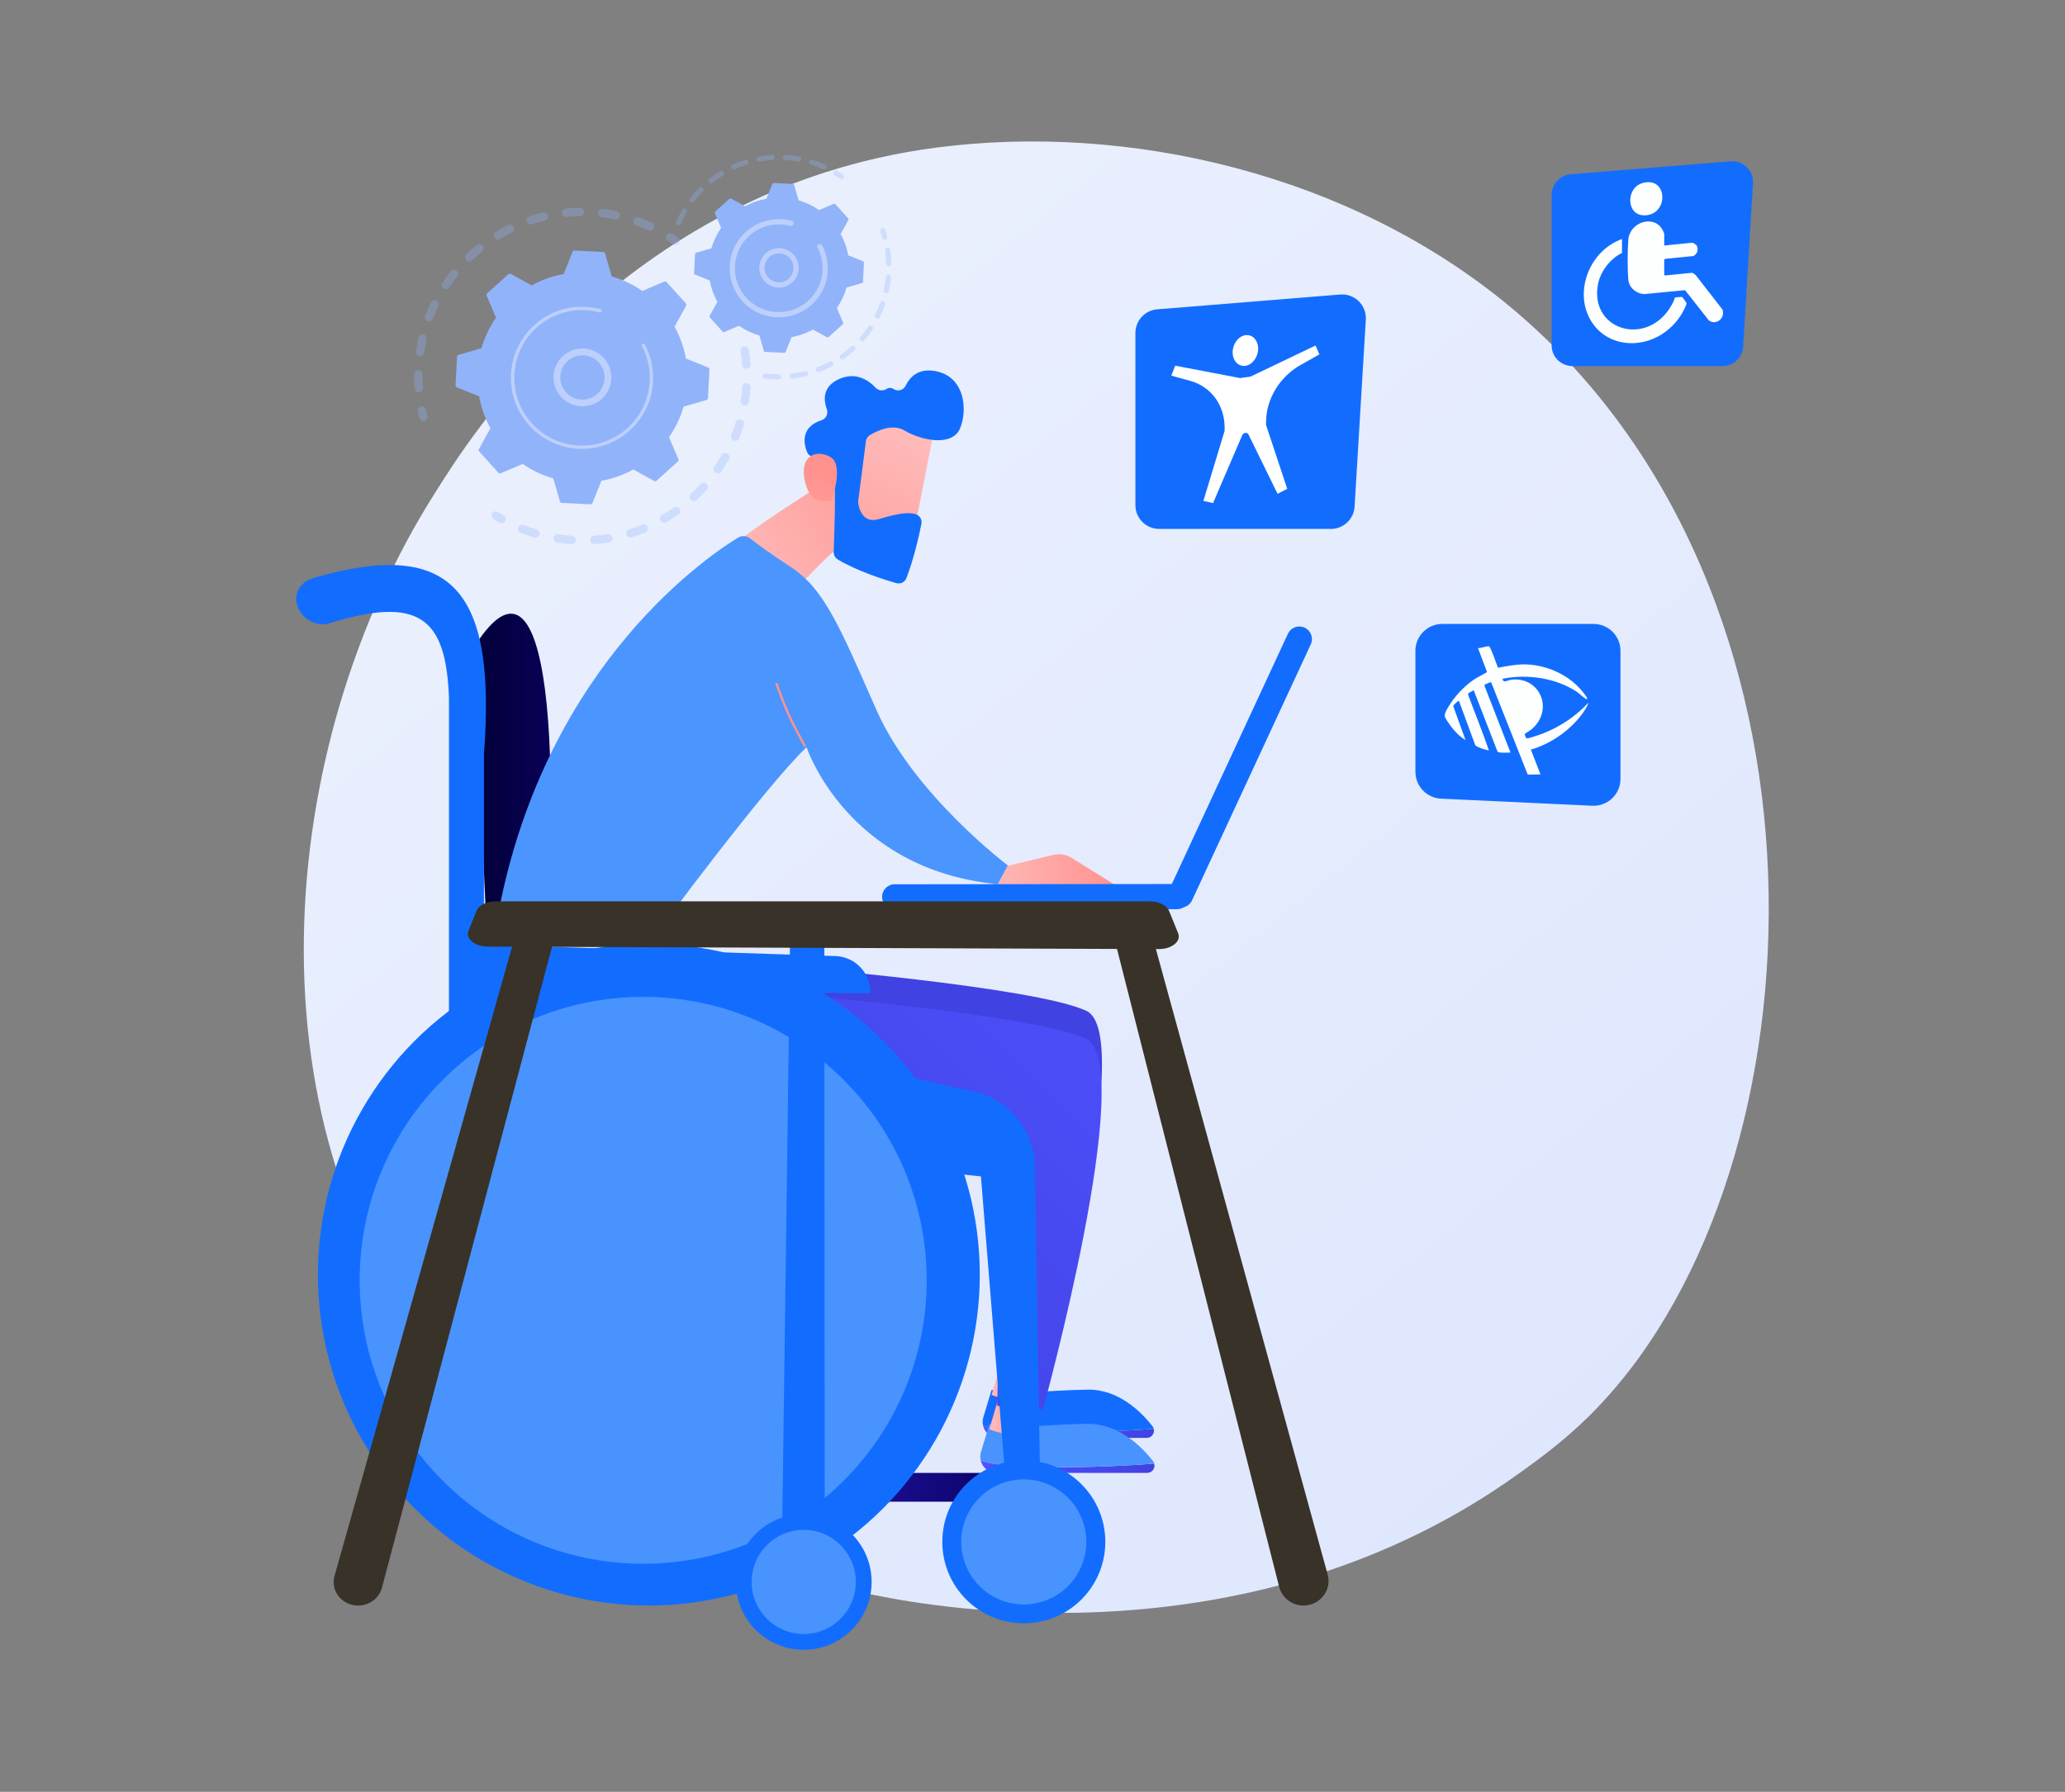 <?xml version="1.0" encoding="UTF-8"?>
<svg id="Illustration" xmlns="http://www.w3.org/2000/svg" version="1.1" xmlns:xlink="http://www.w3.org/1999/xlink" viewBox="0 0 530 460">
  <rect x="0" y="0" width="530" height="460" fill="#808080" stroke="none"/>
  <!-- Generator: Adobe Illustrator 29.0.0, SVG Export Plug-In . SVG Version: 2.1.0 Build 186)  -->
  <defs>
    <style>
      .st0 {
        fill: url(#linear-gradient2);
      }

      .st1 {
        fill: #4993fe;
      }

      .st2 {
        fill: url(#linear-gradient10);
      }

      .st3 {
        opacity: .3;
      }

      .st4 {
        fill: url(#linear-gradient1);
      }

      .st5 {
        fill: url(#linear-gradient9);
      }

      .st6 {
        fill: #fff;
        fill-rule: evenodd;
      }

      .st7 {
        fill: url(#linear-gradient8);
      }

      .st8 {
        fill: url(#linear-gradient11);
      }

      .st9 {
        fill: #126dff;
      }

      .st10 {
        fill: url(#linear-gradient12);
      }

      .st11 {
        fill: url(#linear-gradient7);
      }

      .st12 {
        fill: url(#linear-gradient4);
      }

      .st13 {
        fill: #4b95ff;
      }

      .st14 {
        fill: url(#linear-gradient5);
      }

      .st15 {
        fill: #393228;
      }

      .st16 {
        fill: url(#linear-gradient3);
      }

      .st17 {
        fill: #91b3fa;
      }

      .st18 {
        fill: url(#linear-gradient6);
      }

      .st19 {
        fill: url(#linear-gradient13);
      }

      .st20 {
        fill: #bdd0fb;
      }

      .st21 {
        fill: url(#linear-gradient);
      }

      .st22 {
        fill: #fdfefe;
      }
    </style>
    <linearGradient id="linear-gradient" x1="502.86" y1="525.57" x2="166.73" y2="108.11" gradientUnits="userSpaceOnUse">
      <stop offset="0" stop-color="#dae3fe"/>
      <stop offset="1" stop-color="#e9effd"/>
    </linearGradient>
    <linearGradient id="linear-gradient1" x1="121.6" y1="210.87" x2="141.38" y2="210.87" gradientUnits="userSpaceOnUse">
      <stop offset="0" stop-color="#020039"/>
      <stop offset="1" stop-color="#090056"/>
    </linearGradient>
    <linearGradient id="linear-gradient2" x1="-1720.46" y1="220.29" x2="-1686.85" y2="220.29" gradientTransform="translate(1972.38 -3.9) rotate(-.23)" gradientUnits="userSpaceOnUse">
      <stop offset="0" stop-color="#febbba"/>
      <stop offset="1" stop-color="#ff928e"/>
    </linearGradient>
    <linearGradient id="linear-gradient3" x1="188.02" y1="149.53" x2="238.22" y2="118.85" gradientTransform="matrix(1,0,0,1,0,0)" xlink:href="#linear-gradient2"/>
    <linearGradient id="linear-gradient4" x1="-2059.83" y1="1554.32" x2="-2094.83" y2="1600.62" gradientTransform="translate(2042.14 -1729.36) rotate(-8.45)" xlink:href="#linear-gradient2"/>
    <linearGradient id="linear-gradient5" x1="-2111.09" y1="1590.99" x2="-2083.02" y2="1562.19" gradientTransform="translate(2042.14 -1729.36) rotate(-8.45)" xlink:href="#linear-gradient2"/>
    <linearGradient id="linear-gradient6" x1="6339.07" y1="367.56" x2="6382.94" y2="367.56" gradientTransform="translate(-6086.76)" gradientUnits="userSpaceOnUse">
      <stop offset="0" stop-color="#4f52ff"/>
      <stop offset="1" stop-color="#4042e2"/>
    </linearGradient>
    <linearGradient id="linear-gradient7" x1="6341.26" y1="354.34" x2="6353.13" y2="354.34" gradientTransform="translate(-6086.76)" xlink:href="#linear-gradient2"/>
    <linearGradient id="linear-gradient8" x1="357.97" y1="196.03" x2="318.46" y2="229.5" gradientTransform="matrix(1,0,0,1,0,0)" xlink:href="#linear-gradient6"/>
    <linearGradient id="linear-gradient9" x1="6338.46" y1="376.51" x2="6383.07" y2="376.51" xlink:href="#linear-gradient6"/>
    <linearGradient id="linear-gradient10" x1="6340.69" y1="363.06" x2="6352.76" y2="363.06" gradientTransform="translate(-6086.76)" xlink:href="#linear-gradient2"/>
    <linearGradient id="linear-gradient11" x1="-146.13" y1="233.36" x2="-22.76" y2="354.19" gradientTransform="translate(164.13) rotate(-180) scale(1 -1)" xlink:href="#linear-gradient6"/>
    <linearGradient id="linear-gradient12" x1="-101.75" y1="381.81" x2="-58.92" y2="381.81" gradientTransform="translate(324.81 763.63) scale(1 -1)" gradientUnits="userSpaceOnUse">
      <stop offset="0" stop-color="#09005d"/>
      <stop offset="1" stop-color="#1a0f91"/>
    </linearGradient>
    <linearGradient id="linear-gradient13" x1="212.2" y1="177.72" x2="328.41" y2="105.2" gradientUnits="userSpaceOnUse">
      <stop offset="0" stop-color="#ff928e"/>
      <stop offset="1" stop-color="#fe7062"/>
    </linearGradient>
  </defs>
  <path class="st21" d="M410.39,360.94c-7.72,8.13-15.03,13.37-20.8,17.51-67.85,48.68-148.13,34.49-165.19,31.03-25.2-5.12-73.9-15.01-109.11-56.42-53.27-62.65-44.98-161.34-3.66-226.49,7.56-11.92,47.48-78.06,128.63-88.67,49.11-6.42,106.35,6.53,147.81,41.26,87.02,72.9,80.82,220.18,22.31,281.78Z"/>
  <path class="st9" d="M442.08,93.98h-38.51c-2.95,0-5.33-2.39-5.33-5.33v-38.61c0-2.78,2.13-5.09,4.9-5.31l41.03-3.32c3.23-.26,5.95,2.4,5.75,5.63l-2.52,41.93c-.17,2.82-2.5,5.01-5.32,5.01Z"/>
  <path class="st9" d="M363.28,167.09v31.04c0,3.69,2.9,6.73,6.58,6.9l38.82,1.82c3.94.18,7.23-2.96,7.23-6.9v-32.86c0-3.81-3.09-6.91-6.91-6.91h-38.82c-3.81,0-6.91,3.09-6.91,6.91Z"/>
  <path class="st9" d="M341.58,135.78h-44.07c-3.37,0-6.1-2.73-6.1-6.1v-44.19c0-3.18,2.44-5.83,5.61-6.08l46.95-3.8c3.7-.3,6.81,2.74,6.58,6.45l-2.88,47.99c-.19,3.22-2.86,5.74-6.09,5.74Z"/>
  <g>
    <g>
      <g class="st3">
        <path class="st17" d="M191.09,88.93c.55-.03,1.04.36,1.12.91.19,1.21.33,2.44.41,3.67.04.6-.41,1.11-1,1.15,0,0-.01,0-.02,0-.59.03-1.09-.42-1.13-1.01-.08-1.16-.21-2.34-.39-3.48-.09-.59.31-1.14.9-1.24.04,0,.08,0,.11-.01ZM191.5,98.35s.09,0,.13,0c.6.04,1.05.56,1.01,1.15-.08,1.23-.22,2.46-.4,3.67-.09.59-.64.99-1.23.91-.59-.09-1-.64-.91-1.23.18-1.15.31-2.32.38-3.48.04-.55.48-.98,1.02-1.01ZM189.82,107.63c.12,0,.24,0,.37.04.57.17.9.78.73,1.35-.35,1.17-.76,2.35-1.21,3.49-.22.56-.85.83-1.41.61-.56-.22-.83-.85-.61-1.41.43-1.08.82-2.2,1.15-3.31.14-.45.54-.75.98-.77ZM186.1,116.3c.2,0,.4.03.59.14.52.3.7.96.41,1.48-.61,1.07-1.27,2.12-1.96,3.13-.34.49-1.01.62-1.51.28-.49-.34-.62-1.01-.28-1.51.66-.96,1.29-1.96,1.86-2.97.19-.33.53-.53.89-.55ZM180.55,123.92c.28-.01.56.08.79.28.44.4.47,1.09.07,1.53-.83.9-1.7,1.78-2.6,2.61-.44.41-1.12.38-1.53-.06-.41-.44-.38-1.12.06-1.53.86-.79,1.69-1.63,2.48-2.48.2-.22.47-.34.74-.35ZM173.45,130.13c.36-.02.72.14.94.46.34.49.22,1.17-.27,1.51-1.01.7-2.06,1.36-3.12,1.97-.52.3-1.18.12-1.48-.4-.3-.52-.12-1.18.4-1.48,1.01-.58,2.01-1.21,2.96-1.87.17-.12.37-.18.56-.19ZM133.97,134.69c.15,0,.3.02.45.07,1.08.43,2.2.81,3.31,1.15.57.17.9.77.73,1.35-.17.57-.77.9-1.35.73-1.18-.35-2.35-.76-3.49-1.21-.56-.22-.83-.85-.61-1.4.16-.41.54-.66.95-.68ZM165.16,134.6c.45-.02.88.24,1.06.68.22.55-.05,1.19-.6,1.41-1.14.46-2.31.87-3.48,1.23-.57.17-1.18-.15-1.35-.72-.17-.57.15-1.18.72-1.35,1.11-.34,2.22-.73,3.3-1.17.11-.05.23-.07.35-.08ZM143.07,137.14c.07,0,.14,0,.22.01,1.15.17,2.32.3,3.49.38.6.04,1.05.55,1.01,1.15-.04.6-.55,1.05-1.15,1.01-1.22-.08-2.46-.21-3.67-.4-.59-.09-1-.64-.91-1.23.08-.52.51-.89,1.01-.92ZM156.07,137.11c.55-.03,1.04.36,1.12.91.09.59-.31,1.14-.9,1.24-1.21.19-2.44.33-3.67.42,0,0-.02,0-.02,0-.59.03-1.09-.42-1.13-1-.04-.6.41-1.11,1-1.16,1.16-.08,2.33-.22,3.48-.4.04,0,.08,0,.12-.01Z"/>
        <path class="st17" d="M127.18,131.27c.21-.01.43.04.63.16.47.3.96.59,1.45.86.52.3.7.96.41,1.48-.3.52-.96.7-1.48.41-.51-.29-1.03-.6-1.52-.91-.51-.32-.66-.98-.35-1.49.19-.31.52-.49.87-.51Z"/>
      </g>
      <g class="st3">
        <path class="st17" d="M108.22,104.26c.52-.03,1,.33,1.11.86.12.55.24,1.1.38,1.64.15.58-.2,1.17-.78,1.32-.58.15-1.17-.2-1.32-.78-.15-.57-.28-1.15-.4-1.73-.12-.58.25-1.16.83-1.28.06-.01.11-.02.17-.02Z"/>
        <path class="st17" d="M147.29,53.38c.5-.02,1-.04,1.5-.05.6,0,1.09.47,1.1,1.06,0,.6-.47,1.09-1.06,1.1-1.16.02-2.31.09-3.45.2-.6.06-1.13-.37-1.18-.97-.06-.6.38-1.13.97-1.18.7-.07,1.42-.12,2.13-.16ZM154.5,53.63c.06,0,.12,0,.18,0,1.2.14,2.41.34,3.59.58.59.12.96.69.84,1.28-.12.59-.69.96-1.28.84-1.12-.23-2.27-.42-3.41-.55-.59-.07-1.02-.61-.95-1.2.06-.53.5-.93,1.02-.95ZM139.55,54.5c.51-.03.98.31,1.11.83.14.58-.22,1.17-.8,1.31-1.11.27-2.23.59-3.32.95-.57.19-1.18-.12-1.37-.69-.19-.57.12-1.18.69-1.37,1.15-.38,2.32-.72,3.49-1,.07-.02.13-.03.2-.03ZM163.53,55.74c.14,0,.28.01.42.06,1.14.4,2.27.86,3.37,1.36.54.25.79.89.54,1.43-.25.54-.89.79-1.43.54-1.04-.47-2.12-.91-3.2-1.29-.56-.2-.86-.82-.66-1.38.15-.43.54-.7.97-.72ZM130.83,57.65c.42-.02.83.2,1.03.6.26.54.04,1.19-.49,1.45-1.03.51-2.04,1.06-3.03,1.65-.51.31-1.18.14-1.49-.37-.31-.51-.14-1.18.37-1.49,1.03-.62,2.11-1.21,3.19-1.74.14-.07.28-.1.42-.11ZM123.01,62.64c.33-.02.67.12.9.4.38.47.3,1.15-.16,1.52-.89.72-1.76,1.49-2.59,2.28-.43.41-1.12.4-1.53-.04-.41-.43-.4-1.12.04-1.53.87-.83,1.79-1.64,2.73-2.39.18-.15.4-.23.62-.24ZM116.47,69.22c.25-.01.51.06.73.23.47.37.54,1.05.17,1.52-.72.9-1.4,1.83-2.04,2.79-.33.5-1,.63-1.5.3-.5-.33-.63-1-.3-1.5.67-1,1.39-1.99,2.14-2.93.2-.25.49-.39.79-.41ZM111.52,77.07c.18,0,.36.03.53.11.54.26.76.91.5,1.45-.5,1.03-.96,2.1-1.38,3.16-.21.56-.84.84-1.4.62-.56-.21-.84-.84-.62-1.4.43-1.12.92-2.25,1.45-3.33.18-.37.54-.59.92-.61ZM108.41,85.82c.1,0,.2,0,.3.03.58.14.94.72.81,1.3-.26,1.11-.48,2.25-.64,3.39-.09.59-.64,1-1.23.91-.59-.09-1-.64-.91-1.23.18-1.19.4-2.39.68-3.57.11-.48.53-.81,1-.83ZM107.3,95.03s.04,0,.07,0c.6,0,1.08.5,1.07,1.09,0,.84,0,1.7.05,2.54.02.3.03.61.06.91.04.6-.41,1.11-1,1.16-.6.06-1.11-.41-1.16-1-.02-.32-.04-.64-.06-.96-.04-.88-.06-1.78-.05-2.67,0-.58.46-1.04,1.03-1.07Z"/>
        <path class="st17" d="M171.91,59.8c.21-.01.43.04.63.17.5.31.99.64,1.48.98.49.34.62,1.01.28,1.51-.34.49-1.01.62-1.51.28-.46-.32-.94-.63-1.41-.93-.51-.32-.66-.99-.34-1.49.2-.31.52-.49.86-.5Z"/>
      </g>
      <g>
        <path class="st17" d="M171.08,72.41c-.14-.16-.38-.21-.57-.13l-5.66,2.41c-2.36-1.64-5-2.91-7.85-3.73l-1.71-5.91c-.06-.21-.24-.35-.46-.36l-7.38-.37c-.22-.01-.41.12-.49.32l-2.3,5.71c-2.91.53-5.67,1.53-8.19,2.92l-5.39-2.97c-.19-.1-.42-.08-.58.07l-5.48,4.95c-.16.14-.21.38-.13.57l2.41,5.66c-1.64,2.36-2.91,5-3.73,7.85l-5.91,1.71c-.21.06-.35.24-.36.46l-.37,7.38c-.01.22.12.41.32.49l5.71,2.3c.53,2.91,1.53,5.67,2.92,8.19l-2.97,5.39c-.1.19-.08.42.07.58l4.95,5.48c.14.16.38.21.57.13l5.66-2.41c2.36,1.64,5,2.91,7.85,3.73l1.71,5.91c.06.21.24.35.46.36l7.38.37c.22.01.41-.12.49-.32l2.3-5.71c2.91-.53,5.67-1.53,8.19-2.92l5.39,2.97c.19.1.42.08.58-.07l5.48-4.95c.16-.14.21-.37.13-.57l-2.41-5.66c1.64-2.36,2.91-5,3.73-7.85l5.91-1.71c.21-.06.35-.24.36-.46l.37-7.38c.01-.22-.12-.41-.32-.49l-5.71-2.3c-.53-2.91-1.53-5.67-2.92-8.19l2.97-5.39c.1-.19.08-.42-.07-.58l-4.95-5.48Z"/>
        <path class="st20" d="M149.12,89.47c3.61-.18,6.92,2.31,7.65,5.97.8,4.01-1.82,7.93-5.83,8.73-1.94.39-3.92,0-5.57-1.11-1.65-1.1-2.77-2.78-3.16-4.72-.8-4.01,1.82-7.93,5.83-8.73.36-.07.72-.12,1.08-.13ZM149.76,102.58c.28-.01.56-.05.84-.1,3.08-.61,5.08-3.62,4.47-6.69-.61-3.08-3.62-5.09-6.69-4.47-3.08.61-5.08,3.62-4.47,6.69.3,1.49,1.16,2.78,2.42,3.62,1.03.69,2.22,1.01,3.44.95Z"/>
        <path class="st20" d="M148.43,78.77c.62-.03,1.25-.03,1.88,0h0c.2,0,.4.02.59.04.97.08,1.94.24,2.88.47.01,0,.03,0,.04,0,.04,0,.07.02.11.03.07.02.14.04.21.06.19.05.31.21.32.4,0,.04,0,.09-.01.13-.06.23-.3.37-.53.31-1.19-.32-2.42-.51-3.66-.58-6.15-.31-11.73,2.63-15.06,7.31-1.85,2.6-3.01,5.75-3.18,9.17-.03.6-.03,1.2,0,1.79.2,3.98,1.75,7.75,4.46,10.75,3.11,3.45,7.38,5.47,12.02,5.71,9.58.49,17.76-6.91,18.25-16.48.03-.59.03-1.18,0-1.77-.13-2.54-.81-5.03-2.01-7.28-.03-.06-.05-.12-.05-.18,0-.16.08-.32.23-.4.21-.11.47-.03.59.18,1.26,2.36,1.97,4.97,2.11,7.64.03.62.03,1.23,0,1.85-.51,10.05-9.11,17.81-19.16,17.3-4.87-.25-9.35-2.38-12.62-5.99-2.85-3.15-4.47-7.1-4.69-11.28-.03-.62-.03-1.25,0-1.88.25-4.87,2.38-9.35,5.99-12.62,3.15-2.85,7.1-4.48,11.29-4.69Z"/>
      </g>
    </g>
    <g>
      <g class="st3">
        <path class="st17" d="M226.55,58.59c.29-.01.56.16.66.45.19.54.36,1.08.52,1.63.1.36-.11.72-.46.83-.36.1-.72-.11-.83-.46-.15-.52-.31-1.04-.49-1.56-.12-.35.06-.73.41-.85.06-.02.12-.03.19-.04Z"/>
        <path class="st17" d="M227.79,63.58c.34-.02.64.22.69.57.15.97.25,1.95.3,2.93.01.21.02.41.02.62.01.37-.3.66-.65.69-.37.01-.68-.28-.69-.65,0-.2-.01-.39-.02-.59-.05-.93-.14-1.87-.28-2.79-.06-.37.19-.71.56-.76.02,0,.05,0,.07,0ZM228,70.52s.06,0,.1,0c.37.03.64.36.6.73-.11,1.18-.29,2.36-.55,3.52-.08.36-.44.59-.8.51-.36-.08-.59-.44-.51-.8.24-1.1.42-2.23.52-3.35.03-.33.3-.59.63-.61ZM226.51,77.3c.08,0,.17,0,.26.04.35.12.53.51.41.85-.39,1.11-.86,2.22-1.39,3.28-.17.33-.57.46-.9.3-.33-.17-.46-.57-.3-.9.51-1.01.95-2.06,1.33-3.12.09-.26.33-.43.6-.44ZM223.4,83.51c.14,0,.28.03.4.11.31.2.39.62.19.93-.66.99-1.38,1.94-2.15,2.83-.24.28-.66.31-.94.07-.28-.24-.31-.66-.07-.94.74-.85,1.43-1.76,2.05-2.7.12-.18.32-.29.52-.3ZM218.87,88.77c.19,0,.39.06.53.22.25.27.23.7-.05.94-.88.8-1.81,1.54-2.78,2.23-.3.21-.72.14-.93-.16s-.14-.72.16-.93c.92-.65,1.81-1.36,2.65-2.12.12-.11.27-.17.42-.17ZM213.2,92.77c.25-.01.5.12.62.35.17.33.05.73-.27.9-1.04.56-2.13,1.06-3.23,1.48-.35.13-.73-.04-.86-.38-.13-.34.04-.73.38-.86,1.05-.4,2.09-.88,3.08-1.41.09-.05.19-.07.28-.08ZM206.73,95.26c.31-.02.6.19.68.51.09.36-.13.72-.49.81-1.14.28-2.32.5-3.5.64-.37.04-.7-.22-.74-.58-.04-.37.22-.7.58-.74,1.12-.13,2.25-.34,3.34-.61.04-.01.09-.02.13-.02ZM196.37,95.87s.08,0,.12,0c.97.12,1.96.19,2.94.21.15,0,.3,0,.44,0,.37,0,.67.3.67.67,0,.37-.3.68-.67.67-.16,0-.31,0-.47,0-1.03-.02-2.07-.09-3.08-.22-.37-.05-.63-.38-.58-.75.04-.33.31-.57.63-.58Z"/>
      </g>
      <g class="st3">
        <path class="st17" d="M198.11,39.74c.36-.02.68.26.7.63.02.37-.26.69-.62.71-1.11.07-2.22.21-3.31.41-.36.06-.71-.17-.78-.53-.07-.36.17-.71.53-.78,1.14-.21,2.31-.36,3.47-.43,0,0,0,0,0,0ZM201.53,39.73s.05,0,.07,0c1.16.07,2.33.2,3.48.41.36.07.61.41.54.78-.06.36-.41.6-.78.54-1.09-.2-2.21-.33-3.32-.39-.37-.02-.65-.34-.63-.71.02-.34.3-.61.63-.63ZM191.4,40.99c.3-.01.58.17.67.47.11.35-.08.73-.44.84-1.06.34-2.11.74-3.12,1.2-.34.15-.73,0-.89-.33-.15-.34,0-.73.33-.89,1.06-.48,2.16-.91,3.27-1.26.06-.02.11-.03.17-.03ZM208.25,40.93c.08,0,.15,0,.23.03,1.11.34,2.22.76,3.28,1.24.34.15.49.55.34.88-.15.34-.55.49-.88.34-1.01-.45-2.06-.85-3.12-1.18-.35-.11-.55-.48-.44-.84.09-.28.33-.46.61-.47ZM185.19,43.83c.24-.01.47.1.6.32.19.32.09.73-.22.92-.95.58-1.87,1.22-2.73,1.91-.29.23-.71.18-.94-.11-.23-.29-.18-.71.11-.94.91-.72,1.88-1.4,2.87-2.01.1-.06.21-.09.32-.1ZM179.84,48.07c.18,0,.36.05.5.19.26.26.27.68,0,.95-.78.79-1.52,1.64-2.2,2.51-.23.29-.65.35-.94.12-.29-.23-.35-.65-.12-.94.71-.92,1.49-1.81,2.3-2.64.12-.12.28-.19.44-.2ZM175.67,53.47c.13,0,.26.02.37.09.32.19.42.6.23.92-.57.95-1.08,1.95-1.53,2.97-.15.34-.54.49-.88.34-.34-.15-.49-.54-.34-.88.47-1.06,1.01-2.11,1.61-3.11.12-.2.33-.31.54-.33Z"/>
        <path class="st17" d="M214.51,43.74c.13,0,.26.02.38.1.49.3.97.61,1.44.93.3.21.38.63.17.93-.21.3-.63.38-.93.17-.44-.3-.9-.6-1.37-.89-.32-.19-.42-.6-.23-.92.12-.2.32-.31.54-.32Z"/>
      </g>
      <g>
        <path class="st17" d="M214.39,52.4c-.1-.11-.25-.14-.38-.08l-3.79,1.61c-1.58-1.1-3.35-1.95-5.25-2.5l-1.14-3.96c-.04-.14-.16-.24-.31-.24l-4.94-.25c-.14,0-.28.08-.33.21l-1.54,3.82c-1.95.35-3.79,1.02-5.48,1.95l-3.61-1.99c-.13-.07-.28-.05-.39.05l-3.67,3.31c-.11.1-.14.25-.08.38l1.61,3.79c-1.1,1.58-1.95,3.35-2.5,5.25l-3.96,1.14c-.14.04-.24.16-.24.31l-.25,4.94c0,.14.08.28.21.33l3.82,1.54c.35,1.95,1.02,3.79,1.95,5.48l-1.99,3.61c-.07.13-.05.28.05.39l3.31,3.67c.1.11.25.14.38.08l3.79-1.61c1.58,1.1,3.35,1.95,5.25,2.5l1.14,3.96c.04.14.16.24.31.24l4.94.25c.14,0,.28-.08.33-.21l1.54-3.82c1.95-.35,3.79-1.02,5.48-1.95l3.61,1.99c.13.07.28.05.39-.05l3.67-3.31c.11-.1.14-.25.08-.38l-1.61-3.79c1.1-1.58,1.95-3.35,2.5-5.25l3.96-1.14c.14-.04.24-.16.24-.31l.25-4.94c0-.14-.08-.28-.21-.33l-3.82-1.54c-.35-1.95-1.02-3.79-1.95-5.48l1.99-3.61c.07-.13.05-.28-.05-.39l-3.31-3.67Z"/>
        <path class="st20" d="M199.7,63.72c1.08-.05,2.14.24,3.05.85,1.12.75,1.89,1.89,2.15,3.22.54,2.73-1.24,5.4-3.97,5.95-2.74.54-5.4-1.24-5.95-3.97-.26-1.32,0-2.67.75-3.8.75-1.12,1.89-1.89,3.22-2.15.25-.05.5-.08.74-.09ZM200.13,72.49c.18,0,.36-.03.54-.07,2.01-.4,3.32-2.36,2.92-4.37-.19-.97-.76-1.82-1.58-2.37-.83-.55-1.82-.75-2.79-.56h0c-.97.19-1.82.76-2.37,1.58-.55.83-.75,1.82-.55,2.79.36,1.83,2.02,3.08,3.83,2.99Z"/>
        <path class="st20" d="M199.23,56.27c.42-.02.85-.02,1.28,0,.86.04,1.71.17,2.54.39l.11.03c.29.08.48.33.49.61,0,.07,0,.14-.02.21-.1.36-.46.57-.82.47-.77-.21-1.57-.33-2.37-.37h0s-.09,0-.13,0c-1.89-.08-3.74.32-5.39,1.13-.9.44-1.75,1.01-2.51,1.69,0,0-.01.01-.02.02-.02.02-.04.03-.06.05-2.23,2.02-3.54,4.78-3.7,7.78-.02.39-.02.77,0,1.16.13,2.58,1.13,5.02,2.89,6.96,2.02,2.23,4.78,3.54,7.78,3.7,3,.15,5.89-.87,8.12-2.89,2.23-2.02,3.54-4.78,3.7-7.78.02-.38.02-.76,0-1.14-.08-1.65-.53-3.25-1.3-4.71-.05-.09-.07-.19-.08-.28-.01-.25.12-.5.35-.62.33-.17.73-.05.9.28.87,1.63,1.36,3.43,1.46,5.27.02.43.02.85,0,1.28-.17,3.36-1.64,6.45-4.14,8.71-2.5,2.25-5.72,3.4-9.08,3.23-3.36-.17-6.45-1.64-8.71-4.14-1.96-2.17-3.09-4.9-3.23-7.78-.02-.43-.02-.86,0-1.3.33-6.5,5.57-11.62,11.94-11.94Z"/>
      </g>
    </g>
  </g>
  <g>
    <g>
      <path class="st4" d="M126.04,264.19l-4.44-97.93c17.76-28.51,23.97,15.19,16.96,97.93h-12.52Z"/>
      <path d="M121.6,286.05h130.05c6.45-11.71-4.26-21.78-35.29-28.35l-88.58-1.21-6.17,29.56Z"/>
    </g>
    <g>
      <path class="st0" d="M252.83,223.77l4.35-1.18,13.21-3.12c1.59-.38,3.27-.1,4.65.76l11.4,7.11-31.41.08-2.21-3.65Z"/>
      <path class="st16" d="M218.47,119.77s-21.96,13.15-30.47,20.35l17.68,9.77s9.49-11.05,18.55-15.68l-5.77-14.45Z"/>
      <path class="st13" d="M126.9,240.33s21.12,5.05,41.23-.17c0,0,28.02-37.99,38.88-48.35,0,0,10.34,31.45,49.06,35.18l2.59-4.83s-24.16-18.17-33.74-39.95c-9.58-21.78-13.42-31.08-22.08-36.73-5.39-3.52-8.62-5.93-10.29-7.25-.91-.72-2.17-.8-3.16-.19-9.13,5.62-52.1,35.31-62.5,102.28Z"/>
      <g>
        <path class="st12" d="M239.86,109.4c.07.46-5.91,30.37-5.91,30.37l-17.01-3.77,1.45-29.19s20.33-5.04,21.46,2.6Z"/>
        <path class="st9" d="M222.24,113.29l-1.97,15.31c-.03.2-.02.39,0,.59.18,1.2,1.09,5.28,5.2,4.09,3.74-1.07,7.16-2,9.53-1.29,1.06.32,1.71,1.4,1.49,2.49-.54,2.72-1.88,8.82-3.85,13.94-.4,1.04-1.53,1.59-2.61,1.28-3.23-.93-9.98-3.07-15-6.07-.68-.41-1.09-1.14-1.06-1.94.15-3.86.55-15.61.16-18.9-.37-3.09-4.17-4.92-5.82-5.58-.54-.22-.97-.64-1.18-1.18-.77-1.91-1.84-6.33,3.73-8.16,1.17-.38,1.77-1.64,1.36-2.8-.84-2.3-1.2-5.8,3.11-7.75,4.37-1.98,7.66.34,9.43,2.23.72.76,1.87.88,2.75.31.5-.32,1.15-.43,1.94.06,1.06.66,2.46.2,3-.92,1.04-2.16,3.17-4.48,7.46-3.76,7.62,1.27,8.52,9.71,6.53,14.66-1.99,4.95-10.17,3.1-14.28.63-3.13-1.88-7.16.12-8.92,1.19-.56.34-.92.91-1.01,1.56Z"/>
        <path class="st14" d="M213.48,128.39s3.09-8.78-.13-10.91c-3.22-2.13-7.98-1-6.91,5.35,1.34,7.89,7.04,5.57,7.04,5.57Z"/>
      </g>
    </g>
    <g>
      <g>
        <g>
          <path class="st18" d="M269.95,367.74c-10.76,0-15.52-.92-17.64-1.76.41,1.77,1.99,3.16,3.97,3.16h38.05c1.28,0,2.09-1.23,1.78-2.34-4.34.35-13.55.94-26.17.94Z"/>
          <path class="st9" d="M296.12,366.8c-.06-.22-.15-.44-.31-.65-2.9-3.7-8.72-9.51-16.64-9.4-11.6.16-15.65,1.42-24.67.07l-2.13,7.05c-.22.72-.22,1.44-.06,2.1,2.13.84,6.89,1.76,17.64,1.76,12.62,0,21.83-.59,26.17-.94Z"/>
        </g>
        <path class="st11" d="M257.11,349.22l-2.61,8.88s5.78,2.63,10.87.52l1-7.69-9.26-1.71Z"/>
        <path class="st7" d="M201.25,248.04s64.4,5.26,77.61,11.48c13.21,6.22-10.78,93.38-10.78,93.38,0,0-3.6,1.73-11.6-.76,0,0,8.21-64.32,2.1-78.27l-69.73-11.4,12.4-14.43Z"/>
      </g>
      <g>
        <g>
          <path class="st5" d="M269.64,376.7c-10.94,0-15.78-.94-17.94-1.79.42,1.8,2.02,3.21,4.04,3.21h38.7c1.3,0,2.13-1.25,1.81-2.38-4.41.35-13.78.96-26.61.96Z"/>
          <path class="st1" d="M296.25,375.74c-.06-.23-.16-.45-.32-.66-2.95-3.76-8.87-9.67-16.92-9.56-11.8.17-15.91,1.45-25.08.07l-2.16,7.17c-.22.73-.22,1.46-.07,2.14,2.16.86,7,1.79,17.94,1.79,12.83,0,22.2-.6,26.61-.96Z"/>
        </g>
        <path class="st2" d="M256.58,357.87l-2.66,9.03s5.88,2.68,11.06.53l1.02-7.82-9.42-1.73Z"/>
        <path class="st8" d="M199.78,254.98s65.49,5.35,78.92,11.67c13.43,6.32-10.96,94.96-10.96,94.96,0,0-3.66,1.76-11.8-.77,0,0,1.91-60.55-4.3-74.73l-64.47-16.46,12.61-14.67Z"/>
      </g>
    </g>
    <g>
      <path class="st9" d="M121.18,254.36l102.19.62v-.3c0-4.99-3.96-9.08-8.94-9.24l-88.9-2.91c-3.58-.12-6.31,3.18-5.51,6.68l1.17,5.15Z"/>
      <path class="st9" d="M80.64,148.32c35.95-10.39,46.69,3.78,43.57,45.26v79.2h-8.98v-93.7c-.78-20.41-7.51-26.39-31.26-18.89-7.65.95-11.61-9.33-3.34-11.87Z"/>
      <path class="st10" d="M225.92,378.12h37.1c1.58,0,2.86,1.28,2.86,2.86v1.67c0,1.58-1.28,2.86-2.86,2.86h-37.1c-1.58,0-2.86-1.28-2.86-2.86v-1.67c0-1.58,1.28-2.86,2.86-2.86Z" transform="translate(488.94 763.63) rotate(180)"/>
      <path class="st9" d="M126.76,253.2l123.08,26.99c9.07,1.99,15.59,9.95,15.75,19.24l1.31,77.29h-9.09l-6.05-74.72-129.95-13.35,4.95-35.45Z"/>
      <g>
        <circle class="st9" cx="262.77" cy="395.82" r="20.92"/>
        <circle class="st1" cx="262.77" cy="395.82" r="16.05" transform="translate(-83.91 70.96) rotate(-13.28)"/>
      </g>
      <g>
        <circle class="st9" cx="166.53" cy="327.23" r="84.94"/>
        <circle class="st1" cx="165.08" cy="328.68" r="72.76"/>
      </g>
    </g>
    <g>
      <path class="st9" d="M229.47,233.48c.06,0,.11,0,.17,0l72.42-.07c1.79,0,3.24-1.45,3.24-3.24,0-1.79-1.46-3.26-3.25-3.23l-72.42.07c-1.79,0-3.24,1.45-3.24,3.24,0,1.73,1.37,3.14,3.08,3.23Z"/>
      <path class="st9" d="M330.62,162.56s-.05.1-.07.15l-30.47,65.7c-.75,1.62-.05,3.55,1.57,4.3,1.62.75,3.58.05,4.3-1.58l30.47-65.7c.75-1.62.05-3.55-1.57-4.3-1.57-.73-3.43-.09-4.23,1.43Z"/>
    </g>
    <g>
      <path class="st15" d="M132.48,239.29c-.39,1.51-37.28,132.18-46.63,165.31-1.08,3.82,1.93,7.57,6.07,7.57h0c2.89,0,5.4-1.88,6.1-4.55l44.45-167.54-9.98-.79Z"/>
      <path class="st9" d="M202.79,240.02c.01,1.55-1.81,136.22-2.28,170.36-.05,3.93,3.4,6.97,6.96,6.14h0c2.48-.58,4.22-2.92,4.21-5.67l-.11-172.08-8.77,1.25Z"/>
      <path class="st15" d="M293.93,233.65c.4,1.59,37.26,135.74,46.83,170.57,1.1,4.01-1.98,7.95-6.21,7.95h0c-2.95,0-5.52-1.97-6.24-4.79l-41.89-164.83,7.51-8.9Z"/>
      <path class="st15" d="M127.28,231.39h167.78c2.34,0,4.39,1.01,4.98,2.44l2.34,5.75c.84,2.07-1.63,4.09-5.01,4.07l-172.16-.63c-3.34-.01-5.77-2-4.96-4.06l2.04-5.13c.58-1.45,2.63-2.46,4.99-2.46Z"/>
      <g>
        <circle class="st9" cx="206.28" cy="406.11" r="17.43"/>
        <circle class="st1" cx="206.28" cy="406.11" r="13.37"/>
      </g>
    </g>
    <path class="st19" d="M206.51,191.73c-.11,0-.21-.06-.26-.16-3.7-6.8-4.64-8.87-7.23-15.86-.06-.15.02-.33.18-.38.15-.06.33.02.38.18,2.57,6.96,3.51,9.02,7.19,15.78.08.14.03.33-.12.4-.05.02-.09.04-.14.04Z"/>
  </g>
  <g>
    <path class="st6" d="M316.37,90.45c0-2.17,1.47-4.14,3.27-4.4s3.27,1.29,3.27,3.46-1.47,4.14-3.27,4.4-3.27-1.29-3.27-3.46Z"/>
    <path class="st6" d="M324.96,108.27c0-5.8,3.47-11.53,8.81-14.55l4.86-2.75-.99-2.27-16.68,7.98-2.66.38-16.68-3.18-.99,2.55,4.87,1.35c5.34,1.48,8.81,6.21,8.81,12.01v.81l-5.45,17.99,2.48.56,7.47-17.39c.14-.34.46-.58.81-.63.35-.05.66.11.81.4l7.47,15.24,2.48-1.28-5.45-16.43v-.81Z"/>
  </g>
  <path class="st22" d="M382.15,165.9c.42.05,2.02,4.84,2.33,5.52,2.15-.39,4.29-.84,6.51-.86,5.61-.03,11.3,2.49,14.79,6.52.39.45,1.4,1.65,1.57,2.14.06.17-.04.29-.24.23-.35-.1-1.92-1.54-2.42-1.87-5.37-3.54-12.71-4.61-19.03-3.34.02,1.27,1.43.33,2.38.23,7.25-.72,10.84,7.75,5.09,12.72-.31.27-1.68,1.1-1.73,1.18-.15.23.19,1.09.46,1.16.48.11,3.66-1.04,4.36-1.32,4.24-1.68,8.31-4.38,11.46-7.82-.3,1.12-1.15,2.29-1.89,3.26-3.15,4.11-7.99,7.39-12.88,8.78l2.47,6.37-3.27.06-9.38-23.67c-.35-.19-1.26.52-1.71.54l.02.41,6.64,17.05c-.64.02-2.99.18-3.33-.25l-6.11-15.74c-.44.33-1.63.64-1.42,1.19,1.74,4.69,3.66,9.39,5.33,14.28-1.21-.29-2.47-.63-3.48-1.29l-4.24-11.51c-.31.18-1.47,1.1-1.44,1.42l3.15,8.7c-1.41-.83-2.67-2.13-3.65-3.4-.37-.49-1.5-2.06-1.63-2.57-.21-.83.42-1.75.85-2.5,1.47-2.54,4.02-5.34,6.56-7.04,1.08-.72,2.27-1.23,3.39-1.94l-2.31-6.15c.73,0,2.15-.53,2.79-.46Z"/>
  <path class="st22" d="M427.14,63.03l7.11-.71c.31-.03,1.12.49,1.27.79.22.42.24,1.18.05,1.66-.08.21-.75.94-.91.95l-7.32.73s-.2.21-.2.23v3.85s.19.19.21.19l6.91-.69c.15-.01.89.47,1.01.66l6.82,8.78c.76,2.26-1.66,4.13-3.49,2.79l-6.12-7.77-10.4,1c-2.02-.04-3.94-1.56-4.15-3.63-.25-2.49-.23-7.76-.01-10.32.38-4.48,6.31-6.41,8.6-2.84.16.25.62,1.12.62,1.37v2.96Z"/>
  <path class="st22" d="M416.3,61.36v3.58c-3.08,1.48-5.59,4.82-6.19,8.16-2.17,12.14,13.72,16.37,19.46,4.19.09-.19.27-.86.31-.89.11-.08,1.71-.22,1.88-.14.08.04,1.08,1.45,1.09,1.55.07.62-1.24,2.83-1.65,3.44-5.99,8.85-18.51,9.21-23.17.57-3.94-7.3,0-17.49,8.28-20.46Z"/>
  <path class="st22" d="M421.67,46.96c6.56-1.7,6.64,8.43.26,8.32-4.64-.08-4.64-7.18-.26-8.32Z"/>
</svg>